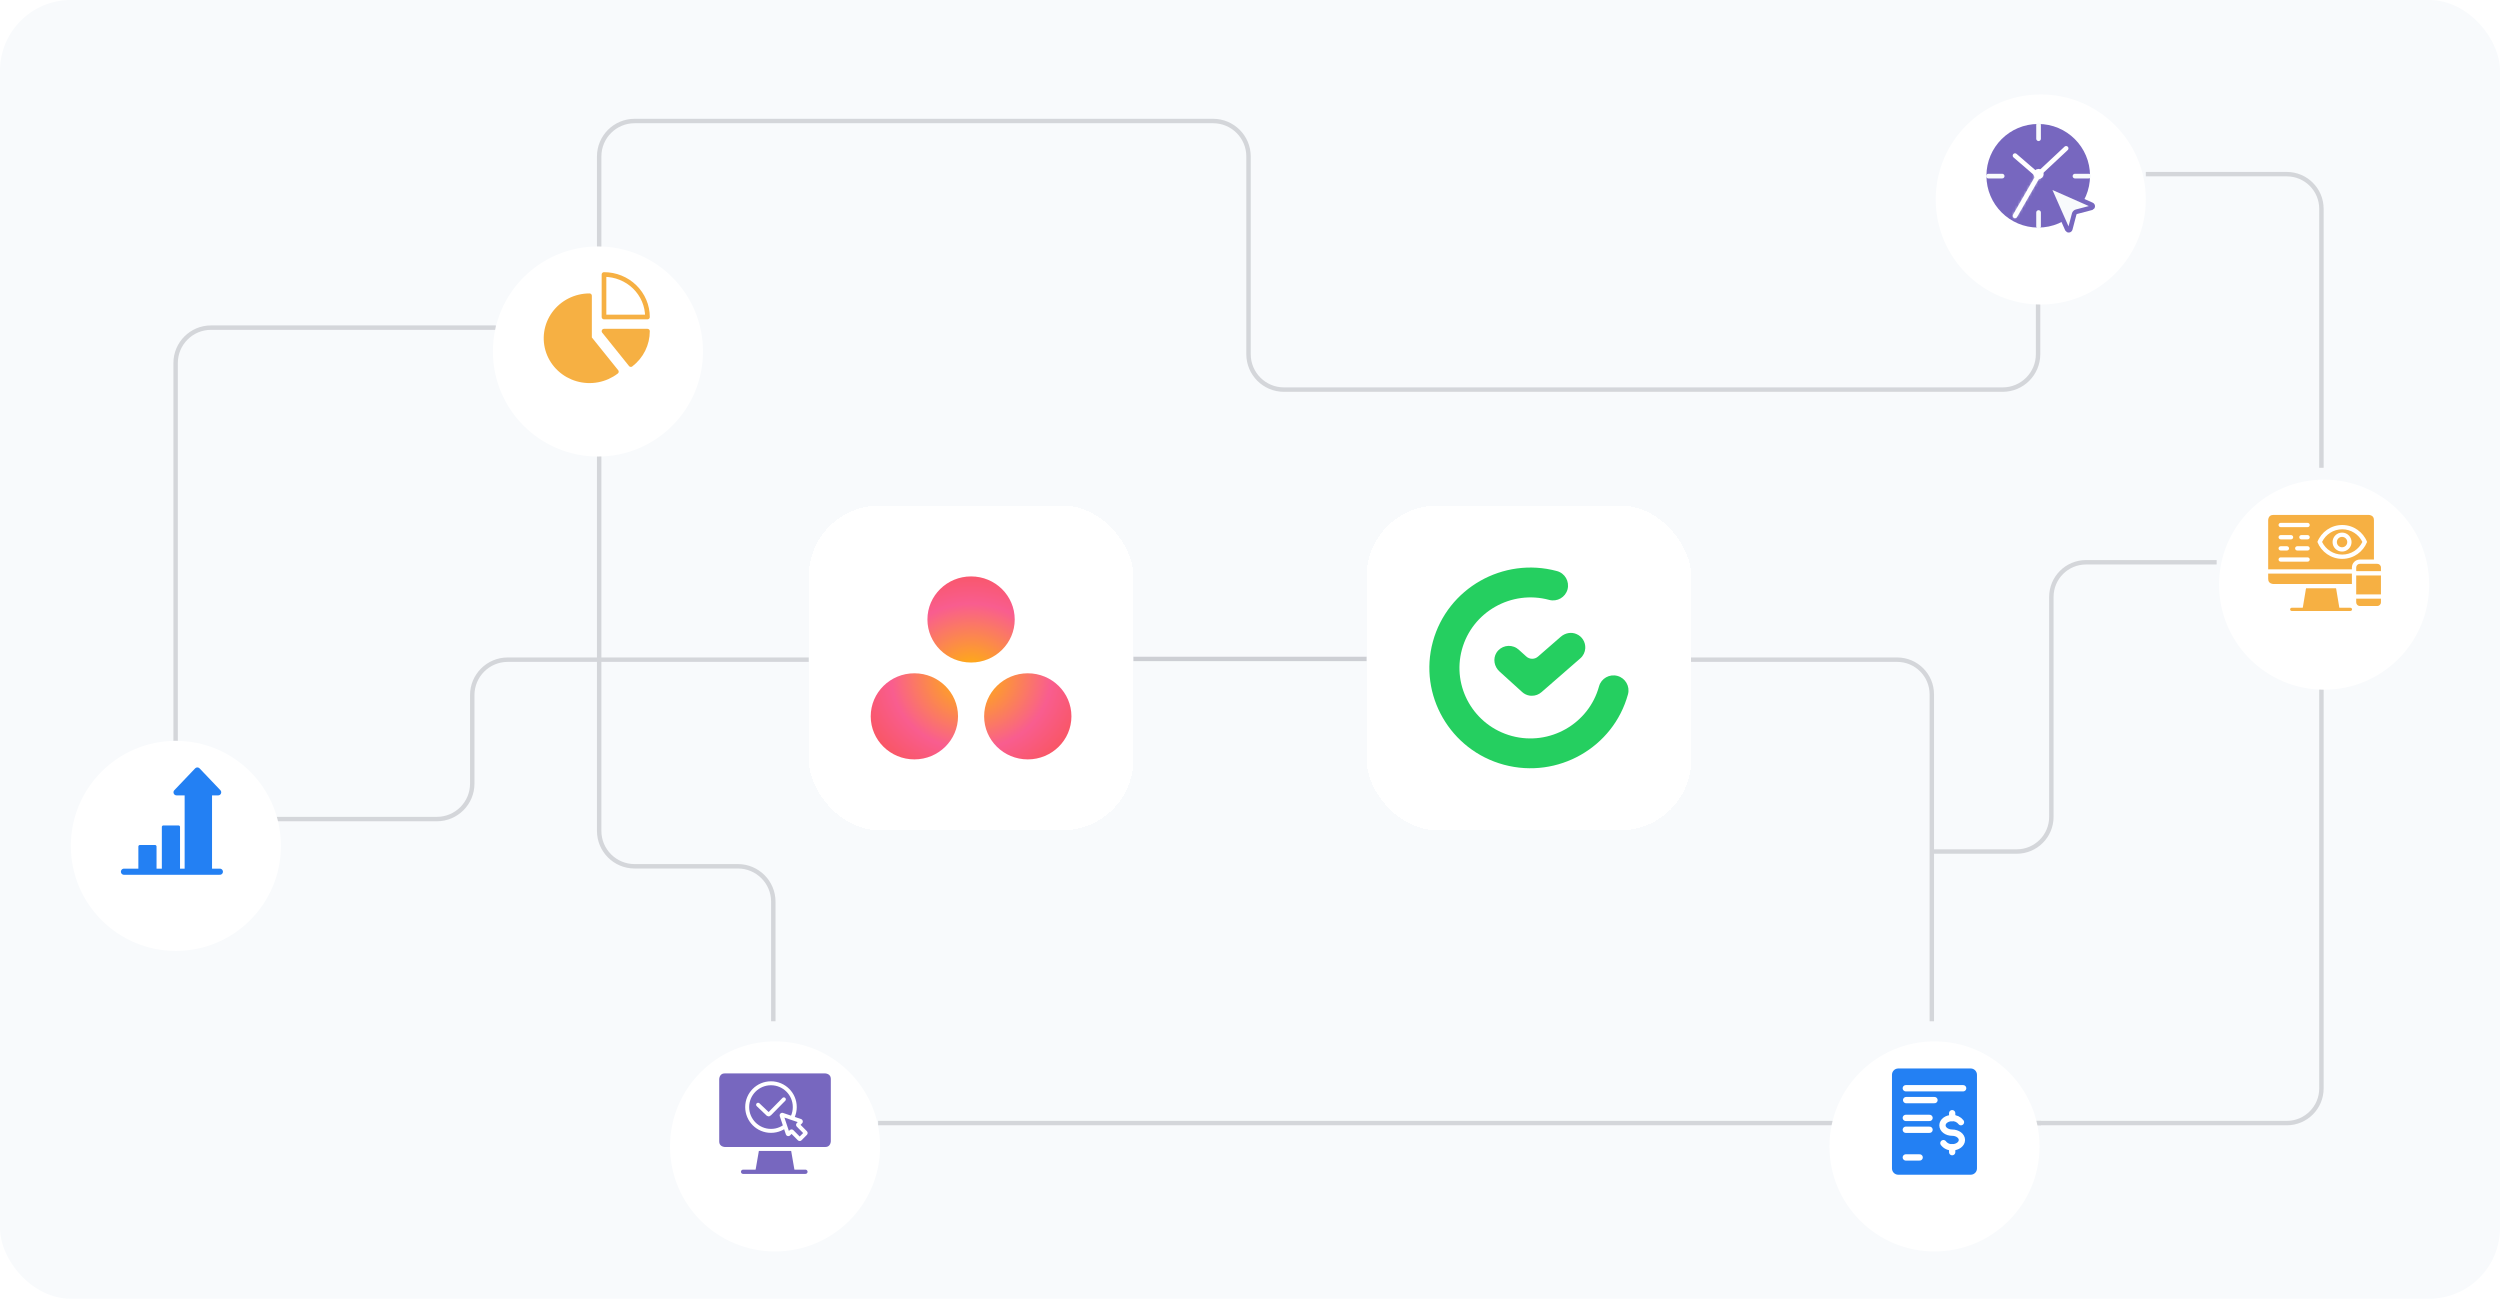 <svg width="847" height="440" viewBox="0 0 847 440" fill="none" xmlns="http://www.w3.org/2000/svg">
<g clip-path="url(#clip0_364_6351)">
<rect width="847" height="440" rx="24" fill="#F8FAFC"/>
<g filter="url(#filter0_d_364_6351)">
<rect x="274" y="165" width="110" height="110" rx="24" fill="white" shape-rendering="crispEdges"/>
<g clip-path="url(#clip1_364_6351)">
<path d="M348.212 221.824C340.043 221.824 333.422 228.354 333.422 236.409C333.422 244.466 340.043 250.998 348.212 250.998C356.379 250.998 363 244.466 363 236.409C363 228.354 356.379 221.824 348.212 221.824ZM309.789 221.824C301.622 221.825 295 228.354 295 236.41C295 244.466 301.622 250.997 309.789 250.997C317.957 250.997 324.578 244.466 324.578 236.41C324.578 228.354 317.957 221.824 309.788 221.824H309.789ZM343.789 203.59C343.789 211.646 337.168 218.178 329.001 218.178C320.832 218.178 314.211 211.646 314.211 203.59C314.211 195.534 320.832 189.003 329.001 189.003C337.168 189.003 343.788 195.534 343.788 203.59H343.789Z" fill="url(#paint0_radial_364_6351)"/>
</g>
</g>
<line x1="384" y1="223.25" x2="463" y2="223.25" stroke="#CDCFD4" stroke-width="1.5"/>
<path d="M262 346V305.5C262 298.873 256.627 293.5 250 293.5H215C208.373 293.5 203 288.127 203 281.5V142M274 223.5H172C165.373 223.5 160 228.873 160 235.5V265.5C160 272.127 154.627 277.5 148 277.5H128.25H86.5M59.5 251V123C59.5 116.373 64.873 111 71.5 111H113.75H168M203 84V53C203 46.373 208.373 41 215 41H411C417.627 41 423 46.373 423 53V120C423 126.627 428.373 132 435 132H678.5C685.127 132 690.5 126.627 690.5 120V94.5" stroke="#D4D6DA" stroke-width="1.5"/>
<g filter="url(#filter1_d_364_6351)">
<circle cx="202.588" cy="111.088" r="35.588" fill="white"/>
</g>
<path d="M204.634 93V107.4H219.362C219.362 103.581 217.81 99.918 215.048 97.218C212.286 94.517 208.54 93 204.634 93Z" stroke="#F6B043" stroke-width="1.579" stroke-linecap="round" stroke-linejoin="round"/>
<path d="M199.726 114.6V100.2C197.379 100.2 195.065 100.749 192.979 101.801C190.892 102.853 189.093 104.377 187.731 106.247C186.369 108.116 185.484 110.277 185.15 112.549C184.816 114.821 185.042 117.138 185.809 119.307C186.576 121.477 187.863 123.435 189.562 125.019C191.26 126.604 193.321 127.768 195.574 128.415C197.826 129.063 200.204 129.174 202.509 128.741C204.814 128.307 206.98 127.341 208.826 125.923L199.726 114.6Z" fill="#F6B043" stroke="#F6B043" stroke-width="1.579" stroke-linecap="round" stroke-linejoin="round"/>
<path d="M219.362 112.199H204.634L213.734 123.522C215.489 122.176 216.908 120.457 217.883 118.495C218.858 116.533 219.363 114.38 219.362 112.199Z" fill="#F6B043" stroke="#F6B043" stroke-width="1.579" stroke-linecap="round" stroke-linejoin="round"/>
<g filter="url(#filter2_d_364_6351)">
<circle cx="59.588" cy="278.588" r="35.588" fill="white"/>
</g>
<path d="M46.096 286.807C46.096 286.089 46.678 285.507 47.396 285.507H52.517C53.235 285.507 53.818 286.089 53.818 286.807V295.217H46.096V286.807Z" fill="#2380F3" stroke="white" stroke-width="1.561"/>
<path d="M54.052 280.177C54.052 279.459 54.635 278.876 55.353 278.876H60.474C61.192 278.876 61.774 279.459 61.774 280.177V295.218H54.052V280.177Z" fill="#2380F3" stroke="white" stroke-width="1.561"/>
<path fill-rule="evenodd" clip-rule="evenodd" d="M67.618 260.323C67.208 259.892 66.521 259.892 66.111 260.323L59.065 267.719C58.434 268.382 58.904 269.478 59.819 269.478H62.555V296H71.838V269.478H73.911C74.826 269.478 75.295 268.382 74.664 267.719L67.618 260.323Z" fill="#2380F3"/>
<path d="M42 295.337H74.49" stroke="#2380F3" stroke-width="2.081" stroke-linecap="round"/>
<path d="M567.5 223.5H642.758C649.243 223.5 654.5 228.757 654.5 235.242V260.5V288.5M654.5 346V288.5M685 380.5H774.758C781.243 380.5 786.5 375.243 786.5 368.758V226.5M751 190.5H706.742C700.257 190.5 695 195.757 695 202.242V276.758C695 283.243 689.743 288.5 683.258 288.5H654.5" stroke="#D4D6DA" stroke-width="1.5"/>
<path d="M727 59H774.758C781.243 59 786.5 64.257 786.5 70.743V158.5" stroke="#D4D6DA" stroke-width="1.5"/>
<g filter="url(#filter3_d_364_6351)">
<circle cx="787.409" cy="190.088" r="35.588" fill="white"/>
</g>
<path d="M792.589 206.04H780.158L781.401 198.583H791.346L792.589 206.04Z" fill="#F6B043"/>
<path fill-rule="evenodd" clip-rule="evenodd" d="M775.89 206.455C775.89 206.153 776.134 205.909 776.435 205.909H796.324C796.625 205.909 796.869 206.153 796.869 206.455C796.869 206.756 796.625 207 796.324 207H776.435C776.134 207 775.89 206.756 775.89 206.455Z" fill="#F6B043"/>
<path d="M805.018 176.213C805.018 173.728 802.532 173.728 802.532 173.728H795.488H794.66H770.213C767.727 173.728 767.727 176.213 767.727 176.213V196.098C767.727 198.583 770.213 198.583 770.213 198.583H797.551H805.018V190.091V176.213Z" fill="#F6B043"/>
<path fill-rule="evenodd" clip-rule="evenodd" d="M768.455 176.217V196.098C768.455 196.592 768.576 196.914 768.721 197.131C768.869 197.353 769.071 197.51 769.296 197.622C769.523 197.736 769.759 197.796 769.945 197.827C770.036 197.842 770.11 197.849 770.158 197.853C770.183 197.855 770.2 197.855 770.21 197.856L770.217 197.856H804.291V176.213C804.291 175.719 804.17 175.396 804.025 175.179C803.877 174.958 803.675 174.801 803.45 174.688C803.223 174.575 802.987 174.514 802.801 174.483C802.71 174.468 802.636 174.461 802.588 174.458C802.563 174.456 802.546 174.455 802.536 174.455L802.529 174.455H770.213C769.719 174.455 769.397 174.576 769.18 174.721C768.958 174.869 768.801 175.071 768.689 175.295C768.575 175.523 768.515 175.759 768.484 175.944C768.469 176.035 768.461 176.109 768.458 176.158C768.456 176.182 768.455 176.2 768.455 176.209L768.455 176.217ZM802.533 173.727V173H770.213C769.465 173 768.855 173.189 768.373 173.511C767.895 173.829 767.586 174.248 767.388 174.645C767.19 175.039 767.096 175.424 767.049 175.705C767.025 175.847 767.013 175.967 767.007 176.054C767.004 176.098 767.002 176.134 767.001 176.161C767.001 176.174 767 176.185 767 176.194L767 176.205L767 176.21L767 176.211L767 176.212C767 176.212 767 176.213 767.727 176.213H767V196.098C767 196.846 767.189 197.456 767.511 197.938C767.829 198.415 768.248 198.724 768.645 198.923C769.039 199.12 769.425 199.215 769.705 199.262C769.848 199.285 769.968 199.297 770.055 199.304C770.099 199.307 770.135 199.309 770.161 199.309C770.175 199.31 770.186 199.31 770.195 199.31L770.206 199.31L770.21 199.31L770.212 199.31L770.213 199.31C770.213 199.31 770.213 199.31 770.213 198.583V199.31H805.019C805.42 199.31 805.746 198.985 805.746 198.583V176.213C805.746 175.464 805.557 174.854 805.235 174.372C804.917 173.895 804.498 173.586 804.101 173.387C803.707 173.19 803.321 173.096 803.041 173.049C802.898 173.025 802.778 173.013 802.691 173.007C802.647 173.004 802.611 173.002 802.585 173.001C802.571 173.001 802.56 173 802.551 173L802.54 173L802.536 173L802.534 173L802.533 173C802.533 173 802.533 173 802.533 173.727Z" fill="white"/>
<path d="M805.424 190.297H799.519C798.432 190.297 797.551 191.178 797.551 192.265V204.072C797.551 205.158 798.432 206.039 799.519 206.039H805.424C806.511 206.039 807.392 205.158 807.392 204.072V192.265C807.392 191.178 806.511 190.297 805.424 190.297Z" fill="#F6B043"/>
<path fill-rule="evenodd" clip-rule="evenodd" d="M796.824 192.266C796.824 190.777 798.031 189.571 799.519 189.571H805.424C806.912 189.571 808.119 190.777 808.119 192.266V204.072C808.119 205.561 806.912 206.767 805.424 206.767H799.519C798.031 206.767 796.824 205.561 796.824 204.072V202.122L796.823 202.104L796.824 202.086V194.252C796.824 194.246 796.823 194.24 796.823 194.234C796.823 194.228 796.824 194.222 796.824 194.216V192.266ZM798.279 194.961V201.377H806.664V194.961H798.279ZM806.664 193.507H798.279V192.266C798.279 191.581 798.834 191.025 799.519 191.025H805.424C806.109 191.025 806.664 191.581 806.664 192.266V193.507ZM798.279 204.072V202.831H806.664V204.072C806.664 204.757 806.109 205.313 805.424 205.313H799.519C798.834 205.313 798.279 204.757 798.279 204.072Z" fill="white"/>
<path fill-rule="evenodd" clip-rule="evenodd" d="M767.828 193.612C767.828 193.21 768.154 192.885 768.556 192.885H797.551C797.953 192.885 798.278 193.21 798.278 193.612C798.278 194.014 797.953 194.339 797.551 194.339H768.556C768.154 194.339 767.828 194.014 767.828 193.612Z" fill="white"/>
<path fill-rule="evenodd" clip-rule="evenodd" d="M771.972 182.013C771.972 181.611 772.298 181.286 772.7 181.286H776.204C776.606 181.286 776.932 181.611 776.932 182.013C776.932 182.415 776.606 182.74 776.204 182.74H772.7C772.298 182.74 771.972 182.415 771.972 182.013Z" fill="white"/>
<path fill-rule="evenodd" clip-rule="evenodd" d="M778.984 182.013C778.984 181.611 779.309 181.286 779.711 181.286H781.814C782.216 181.286 782.541 181.611 782.541 182.013C782.541 182.415 782.216 182.74 781.814 182.74H779.711C779.309 182.74 778.984 182.415 778.984 182.013Z" fill="white"/>
<path fill-rule="evenodd" clip-rule="evenodd" d="M771.972 185.787C771.972 185.386 772.298 185.06 772.7 185.06H774.801C775.203 185.06 775.528 185.386 775.528 185.787C775.528 186.189 775.203 186.515 774.801 186.515H772.7C772.298 186.515 771.972 186.189 771.972 185.787Z" fill="white"/>
<path fill-rule="evenodd" clip-rule="evenodd" d="M777.582 185.787C777.582 185.386 777.908 185.06 778.309 185.06H781.814C782.216 185.06 782.541 185.386 782.541 185.787C782.541 186.189 782.216 186.515 781.814 186.515H778.309C777.908 186.515 777.582 186.189 777.582 185.787Z" fill="white"/>
<path fill-rule="evenodd" clip-rule="evenodd" d="M771.972 189.564C771.972 189.163 772.298 188.837 772.7 188.837H781.812C782.213 188.837 782.539 189.163 782.539 189.564C782.539 189.966 782.213 190.291 781.812 190.291H772.7C772.298 190.291 771.972 189.966 771.972 189.564Z" fill="white"/>
<path fill-rule="evenodd" clip-rule="evenodd" d="M771.973 177.869C771.973 177.468 772.298 177.142 772.7 177.142H781.812C782.214 177.142 782.539 177.468 782.539 177.869C782.539 178.271 782.214 178.597 781.812 178.597H772.7C772.298 178.597 771.973 178.271 771.973 177.869Z" fill="white"/>
<path fill-rule="evenodd" clip-rule="evenodd" d="M786.717 183.607C787.95 186.145 790.547 187.891 793.547 187.891C796.547 187.891 799.144 186.145 800.377 183.607C799.144 181.069 796.547 179.324 793.547 179.324C790.547 179.324 787.95 181.069 786.717 183.607ZM801.964 183.607C800.641 180.248 797.373 177.869 793.547 177.869C789.721 177.869 786.453 180.248 785.13 183.607C786.453 186.966 789.721 189.345 793.547 189.345C797.373 189.345 800.641 186.966 801.964 183.607Z" fill="white"/>
<path fill-rule="evenodd" clip-rule="evenodd" d="M793.49 185.416C794.462 185.416 795.25 184.628 795.25 183.656C795.25 182.684 794.462 181.896 793.49 181.896C792.518 181.896 791.729 182.684 791.729 183.656C791.729 184.628 792.518 185.416 793.49 185.416ZM793.49 186.87C795.265 186.87 796.705 185.431 796.705 183.656C796.705 181.881 795.265 180.441 793.49 180.441C791.714 180.441 790.275 181.881 790.275 183.656C790.275 185.431 791.714 186.87 793.49 186.87Z" fill="white"/>
<g filter="url(#filter4_d_364_6351)">
<circle cx="691.409" cy="59.588" r="35.588" fill="white"/>
</g>
<circle cx="690.551" cy="59.551" r="17.551" fill="#7767BF"/>
<mask id="path-35-inside-1_364_6351" fill="white">
<ellipse cx="690.503" cy="59.501" rx="0.923" ry="0.923"/>
</mask>
<ellipse cx="690.503" cy="59.501" rx="0.923" ry="0.923" fill="#7767BF"/>
<path d="M689.846 59.501C689.846 59.138 690.14 58.844 690.503 58.844V62.003C691.885 62.003 693.005 60.883 693.005 59.501H689.846ZM690.503 58.844C690.865 58.844 691.159 59.138 691.159 59.501H688C688 60.883 689.121 62.003 690.503 62.003V58.844ZM691.159 59.501C691.159 59.863 690.865 60.157 690.503 60.157V56.998C689.121 56.998 688 58.119 688 59.501H691.159ZM690.503 60.157C690.14 60.157 689.846 59.863 689.846 59.501H693.005C693.005 58.119 691.885 56.998 690.503 56.998V60.157Z" fill="#F8FAFC" mask="url(#path-35-inside-1_364_6351)"/>
<mask id="path-37-inside-2_364_6351" fill="white">
<path fill-rule="evenodd" clip-rule="evenodd" d="M691.25 58.247C691.482 58.382 691.562 58.679 691.427 58.911L691.118 59.445C691.12 59.464 691.121 59.483 691.121 59.503C691.121 59.751 690.973 59.966 690.761 60.063L683.081 73.335C682.946 73.567 682.649 73.647 682.417 73.512C682.184 73.378 682.105 73.081 682.24 72.848L689.899 59.611C689.893 59.576 689.89 59.539 689.89 59.503C689.89 59.236 690.06 59.009 690.297 58.923L690.586 58.424C690.72 58.192 691.018 58.113 691.25 58.247ZM690.503 59.809C690.673 59.809 690.811 59.671 690.811 59.501C690.811 59.331 690.673 59.194 690.503 59.194C690.333 59.194 690.195 59.331 690.195 59.501C690.195 59.671 690.333 59.809 690.503 59.809Z"/>
</mask>
<path fill-rule="evenodd" clip-rule="evenodd" d="M691.25 58.247C691.482 58.382 691.562 58.679 691.427 58.911L691.118 59.445C691.12 59.464 691.121 59.483 691.121 59.503C691.121 59.751 690.973 59.966 690.761 60.063L683.081 73.335C682.946 73.567 682.649 73.647 682.417 73.512C682.184 73.378 682.105 73.081 682.24 72.848L689.899 59.611C689.893 59.576 689.89 59.539 689.89 59.503C689.89 59.236 690.06 59.009 690.297 58.923L690.586 58.424C690.72 58.192 691.018 58.113 691.25 58.247ZM690.503 59.809C690.673 59.809 690.811 59.671 690.811 59.501C690.811 59.331 690.673 59.194 690.503 59.194C690.333 59.194 690.195 59.331 690.195 59.501C690.195 59.671 690.333 59.809 690.503 59.809Z" fill="#7767BF"/>
<path d="M691.427 58.911L692.794 59.702L692.794 59.702L691.427 58.911ZM691.25 58.247L690.459 59.614L691.25 58.247ZM691.118 59.445L689.751 58.654L689.499 59.09L689.545 59.591L691.118 59.445ZM690.761 60.063L690.104 58.626L689.646 58.836L689.394 59.272L690.761 60.063ZM683.081 73.335L681.714 72.544L681.714 72.544L683.081 73.335ZM682.417 73.512L681.626 74.879L681.626 74.879L682.417 73.512ZM682.24 72.848L680.872 72.057L680.872 72.057L682.24 72.848ZM689.899 59.611L691.266 60.402L691.555 59.903L691.455 59.335L689.899 59.611ZM690.297 58.923L690.831 60.41L691.375 60.214L691.664 59.714L690.297 58.923ZM690.586 58.424L689.219 57.633L689.219 57.633L690.586 58.424ZM692.794 59.702C693.366 58.715 693.028 57.451 692.041 56.88L690.459 59.614C689.936 59.312 689.758 58.643 690.06 58.12L692.794 59.702ZM692.485 60.236L692.794 59.702L690.06 58.12L689.751 58.654L692.485 60.236ZM692.7 59.503C692.7 59.435 692.697 59.367 692.691 59.3L689.545 59.591C689.543 59.561 689.541 59.532 689.541 59.503H692.7ZM691.417 61.499C692.171 61.155 692.7 60.392 692.7 59.503H689.541C689.541 59.111 689.775 58.776 690.104 58.626L691.417 61.499ZM684.448 74.126L692.128 60.854L689.394 59.272L681.714 72.544L684.448 74.126ZM681.626 74.879C682.613 75.451 683.877 75.114 684.448 74.126L681.714 72.544C682.016 72.021 682.685 71.843 683.208 72.145L681.626 74.879ZM680.872 72.057C680.301 73.044 680.638 74.308 681.626 74.879L683.208 72.145C683.731 72.448 683.909 73.117 683.607 73.639L680.872 72.057ZM688.532 58.82L680.872 72.057L683.607 73.639L691.266 60.402L688.532 58.82ZM688.31 59.503C688.31 59.632 688.322 59.761 688.344 59.886L691.455 59.335C691.464 59.391 691.469 59.447 691.469 59.503H688.31ZM689.763 57.437C688.918 57.74 688.31 58.549 688.31 59.503H691.469C691.469 59.923 691.201 60.277 690.831 60.41L689.763 57.437ZM689.219 57.633L688.93 58.132L691.664 59.714L691.953 59.215L689.219 57.633ZM692.041 56.88C691.054 56.309 689.79 56.646 689.219 57.633L691.953 59.215C691.65 59.738 690.982 59.917 690.459 59.614L692.041 56.88ZM689.231 59.501C689.231 58.799 689.801 58.229 690.503 58.229V61.388C691.545 61.388 692.39 60.544 692.39 59.501H689.231ZM690.503 60.773C689.801 60.773 689.231 60.204 689.231 59.501H692.39C692.39 58.459 691.545 57.614 690.503 57.614V60.773ZM691.775 59.501C691.775 60.204 691.205 60.773 690.503 60.773V57.614C689.461 57.614 688.616 58.459 688.616 59.501H691.775ZM690.503 58.229C691.205 58.229 691.775 58.799 691.775 59.501H688.616C688.616 60.544 689.461 61.388 690.503 61.388V58.229Z" fill="#F8FAFC" mask="url(#path-37-inside-2_364_6351)"/>
<path d="M690.666 42.334V47.001" stroke="#F8FAFC" stroke-width="1.58" stroke-linecap="round"/>
<path d="M690.666 72.002V76.669" stroke="#F8FAFC" stroke-width="1.58" stroke-linecap="round"/>
<path d="M678.335 59.667L673.668 59.667" stroke="#F8FAFC" stroke-width="1.58" stroke-linecap="round"/>
<path d="M707.667 59.667L703.001 59.667" stroke="#F8FAFC" stroke-width="1.58" stroke-linecap="round"/>
<path d="M694.379 64.082L700.389 77.683C700.433 77.784 700.509 77.869 700.604 77.926C700.699 77.983 700.809 78.008 700.92 77.999C701.03 77.991 701.135 77.948 701.22 77.877C701.305 77.806 701.366 77.71 701.395 77.603L702.738 72.499C702.786 72.315 702.882 72.148 703.016 72.014C703.149 71.88 703.316 71.784 703.499 71.736L708.603 70.393C708.71 70.365 708.806 70.304 708.877 70.219C708.948 70.134 708.991 70.029 709 69.918C709.009 69.808 708.983 69.697 708.927 69.602C708.87 69.507 708.785 69.431 708.684 69.387L695.085 63.379C694.987 63.336 694.877 63.323 694.772 63.343C694.666 63.363 694.568 63.414 694.492 63.49C694.416 63.566 694.364 63.663 694.344 63.769C694.324 63.874 694.336 63.984 694.379 64.082Z" fill="#F8FAFC" stroke="#7767BF" stroke-width="1.58" stroke-linecap="round" stroke-linejoin="round"/>
<path d="M682.691 73.155L690.652 59.308" stroke="white" stroke-width="1.58" stroke-linecap="round"/>
<path d="M690.308 59.331L700.001 50.268" stroke="white" stroke-width="1.58" stroke-linecap="round"/>
<path d="M682.693 52.73L689.999 59.036" stroke="white" stroke-width="1.58" stroke-linecap="round"/>
<path d="M691.597 58.962C691.597 59.481 691.176 59.903 690.656 59.903C690.136 59.903 689.715 59.481 689.715 58.962C689.715 58.442 690.136 58.021 690.656 58.021C691.176 58.021 691.597 58.442 691.597 58.962Z" fill="white" stroke="white" stroke-width="1.58"/>
<path d="M297.5 380.5H691.5" stroke="#D4D6DA" stroke-width="1.5"/>
<g filter="url(#filter5_d_364_6351)">
<circle cx="262.588" cy="380.408" r="35.588" fill="white"/>
</g>
<path d="M269.273 397H255.879L257.218 389.273H267.933L269.273 397Z" fill="#7767BF"/>
<path d="M251.758 397H272.879" stroke="#7767BF" stroke-width="1.442" stroke-linecap="round" stroke-linejoin="round"/>
<path d="M245.61 363H279.541C279.541 363 282.152 363 282.152 365.627V386.645C282.152 386.645 282.152 389.273 279.541 389.273H245.61C245.61 389.273 243 389.273 243 386.645V365.627C243 365.627 243 363 245.61 363Z" fill="#7767BF" stroke="white" stroke-width="1.339" stroke-linecap="round" stroke-linejoin="round"/>
<path d="M256.842 374.287L260.197 377.487C260.32 377.603 260.513 377.6 260.631 377.48L265.574 372.458" stroke="white" stroke-width="1.339" stroke-linecap="round"/>
<circle cx="261.208" cy="375.077" r="8.063" stroke="white" stroke-width="1.339"/>
<path fill-rule="evenodd" clip-rule="evenodd" d="M271.263 380.111C271.37 380.003 271.327 379.82 271.183 379.771L265.088 377.701C264.927 377.646 264.772 377.8 264.826 377.961L266.882 384.107C266.931 384.252 267.116 384.295 267.224 384.186L268.033 383.37C268.113 383.289 268.245 383.289 268.325 383.37L270.791 385.856C270.872 385.937 271.003 385.937 271.084 385.855L272.903 384.02C272.983 383.939 272.983 383.81 272.903 383.729L270.432 381.239C270.353 381.158 270.353 381.029 270.432 380.949L271.263 380.111Z" fill="#7767BF"/>
<path d="M270.432 381.239L270.908 380.767L270.432 381.239ZM270.432 380.949L269.957 380.477L270.432 380.949ZM272.903 384.02L273.379 384.491L272.903 384.02ZM272.903 383.729L273.379 383.258L272.903 383.729ZM270.791 385.856L271.267 385.384L270.791 385.856ZM271.084 385.855L271.559 386.327L271.084 385.855ZM268.033 383.37L267.557 382.899L268.033 383.37ZM268.325 383.37L268.801 382.898L268.325 383.37ZM271.183 379.771L271.398 379.136L271.183 379.771ZM271.263 380.111L270.787 379.639L271.263 380.111ZM264.873 378.335L270.967 380.405L271.398 379.136L265.304 377.067L264.873 378.335ZM267.517 383.894L265.462 377.749L264.191 378.174L266.247 384.319L267.517 383.894ZM267.557 382.899L266.748 383.715L267.699 384.658L268.508 383.841L267.557 382.899ZM271.267 385.384L268.801 382.898L267.85 383.842L270.316 386.327L271.267 385.384ZM272.428 383.548L270.608 385.384L271.559 386.327L273.379 384.491L272.428 383.548ZM269.957 381.711L272.428 384.201L273.379 383.258L270.908 380.767L269.957 381.711ZM270.787 379.639L269.957 380.477L270.908 381.42L271.738 380.582L270.787 379.639ZM270.908 380.767C271.087 380.948 271.087 381.239 270.908 381.42L269.957 380.477C269.618 380.819 269.618 381.369 269.957 381.711L270.908 380.767ZM273.379 384.491C273.717 384.149 273.717 383.599 273.379 383.258L272.428 384.201C272.249 384.02 272.249 383.729 272.428 383.548L273.379 384.491ZM270.316 386.327C270.658 386.673 271.217 386.672 271.559 386.327L270.608 385.384C270.79 385.201 271.085 385.201 271.267 385.384L270.316 386.327ZM268.508 383.841C268.327 384.024 268.031 384.025 267.85 383.842L268.801 382.898C268.458 382.553 267.9 382.553 267.557 382.899L268.508 383.841ZM266.247 384.319C266.454 384.938 267.24 385.121 267.699 384.658L266.748 383.715C266.991 383.47 267.408 383.567 267.517 383.894L266.247 384.319ZM270.967 380.405C270.643 380.295 270.546 379.883 270.787 379.639L271.738 380.582C272.194 380.122 272.011 379.344 271.398 379.136L270.967 380.405ZM265.304 377.067C264.618 376.834 263.962 377.487 264.191 378.174L265.462 377.749C265.583 378.112 265.236 378.458 264.873 378.335L265.304 377.067Z" fill="white"/>
<g filter="url(#filter6_d_364_6351)">
<circle cx="655.409" cy="380.409" r="35.588" fill="white"/>
</g>
<path d="M641 395.867V364.133C641 362.955 641.955 362 643.133 362H667.667C668.845 362 669.8 362.955 669.8 364.133V395.867C669.8 397.045 668.845 398 667.667 398H643.133C641.955 398 641 397.045 641 395.867Z" fill="#2380F3"/>
<path d="M645.801 372.716H655.401H645.801Z" fill="#2380F3"/>
<path d="M645.801 372.716H655.401" stroke="white" stroke-width="2.133" stroke-linecap="round" stroke-linejoin="round"/>
<path d="M645.689 368.698H665.112H645.689Z" fill="#2380F3"/>
<path d="M645.689 368.698H665.112" stroke="white" stroke-width="2.133" stroke-linecap="round" stroke-linejoin="round"/>
<path d="M645.689 378.745H653.726H645.689Z" fill="#2380F3"/>
<path d="M645.689 378.745H653.726" stroke="white" stroke-width="2.133" stroke-linecap="round" stroke-linejoin="round"/>
<path d="M645.689 382.763H653.726H645.689Z" fill="#2380F3"/>
<path d="M645.689 382.763H653.726" stroke="white" stroke-width="2.133" stroke-linecap="round" stroke-linejoin="round"/>
<path d="M645.689 392.139H650.377H645.689Z" fill="#2380F3"/>
<path d="M645.689 392.139H650.377" stroke="white" stroke-width="2.133" stroke-linecap="round" stroke-linejoin="round"/>
<path d="M662.6 372.716H665H662.6Z" fill="#2380F3"/>
<path d="M662.6 372.716H665" stroke="#2380F3" stroke-width="2.133" stroke-linecap="round" stroke-linejoin="round"/>
<path d="M658.424 387.297C658.769 387.754 659.22 388.121 659.739 388.366C660.257 388.611 660.827 388.727 661.4 388.705C663.224 388.705 664.696 387.585 664.696 386.225C664.696 384.865 663.224 383.745 661.4 383.745C659.576 383.745 658.104 382.641 658.104 381.265C658.104 379.889 659.576 378.801 661.4 378.801C661.971 378.778 662.539 378.893 663.056 379.135C663.574 379.378 664.026 379.74 664.376 380.193" fill="#2380F3"/>
<path d="M658.424 387.297C658.769 387.754 659.22 388.121 659.739 388.366C660.257 388.611 660.827 388.727 661.4 388.705C663.224 388.705 664.696 387.585 664.696 386.225C664.696 384.865 663.224 383.745 661.4 383.745C659.576 383.745 658.104 382.641 658.104 381.265C658.104 379.889 659.576 378.801 661.4 378.801C661.971 378.778 662.539 378.893 663.056 379.135C663.574 379.378 664.026 379.74 664.376 380.193" stroke="white" stroke-width="2.133" stroke-linecap="round" stroke-linejoin="round"/>
<path d="M661.399 388.704V390.352V388.704Z" fill="#2380F3"/>
<path d="M661.399 388.704V390.352" stroke="white" stroke-width="2.133" stroke-linecap="round" stroke-linejoin="round"/>
<path d="M661.399 377.152V378.8V377.152Z" fill="#2380F3"/>
<path d="M661.399 377.152V378.8" stroke="white" stroke-width="2.133" stroke-linecap="round" stroke-linejoin="round"/>
<g filter="url(#filter7_d_364_6351)">
<rect x="463" y="165" width="110" height="110" rx="24" fill="white" shape-rendering="crispEdges"/>
<path d="M509.537 252.807C491.314 247.889 480.52 229.189 485.461 211.096C490.402 193.003 509.271 182.276 527.495 187.193C530.193 187.915 531.789 190.687 531.086 193.383C530.364 196.079 527.59 197.673 524.891 196.971C524.872 196.971 524.853 196.952 524.834 196.952C512.027 193.497 498.782 201.034 495.304 213.754C491.827 226.474 499.409 239.612 512.217 243.067C525.024 246.503 538.269 238.966 541.747 226.265C542.488 223.55 545.3 221.974 547.998 222.715C550.678 223.455 552.274 226.227 551.571 228.904C546.63 246.997 527.78 257.724 509.537 252.807Z" fill="#25CF60"/>
<path d="M537.09 213.338C537.014 214.648 536.425 215.882 535.418 216.755L522.249 228.222C521.337 229.019 520.178 229.456 518.962 229.437C518.905 229.437 518.848 229.437 518.791 229.437L518.297 229.399C517.328 229.266 516.415 228.83 515.693 228.165L508.073 221.254C506.192 219.565 505.755 216.888 506.99 214.875C508.453 212.54 511.513 211.838 513.85 213.3C514.097 213.451 514.325 213.641 514.553 213.831L517.099 216.128C518.221 217.154 519.931 217.173 521.071 216.166L528.767 209.465C530.287 208.136 532.359 207.775 534.069 208.515C536.007 209.313 537.204 211.249 537.09 213.338Z" fill="#25CF60"/>
</g>
</g>
<defs>
<filter id="filter0_d_364_6351" x="248.857" y="146.143" width="160.286" height="160.286" filterUnits="userSpaceOnUse" color-interpolation-filters="sRGB">
<feFlood flood-opacity="0" result="BackgroundImageFix"/>
<feColorMatrix in="SourceAlpha" type="matrix" values="0 0 0 0 0 0 0 0 0 0 0 0 0 0 0 0 0 0 127 0" result="hardAlpha"/>
<feOffset dy="6.286"/>
<feGaussianBlur stdDeviation="12.571"/>
<feComposite in2="hardAlpha" operator="out"/>
<feColorMatrix type="matrix" values="0 0 0 0 0.49 0 0 0 0 0.502 0 0 0 0 0.525 0 0 0 0.4 0"/>
<feBlend mode="normal" in2="BackgroundImageFix" result="effect1_dropShadow_364_6351"/>
<feBlend mode="normal" in="SourceGraphic" in2="effect1_dropShadow_364_6351" result="shape"/>
</filter>
<filter id="filter1_d_364_6351" x="135" y="51.5" width="135.177" height="135.176" filterUnits="userSpaceOnUse" color-interpolation-filters="sRGB">
<feFlood flood-opacity="0" result="BackgroundImageFix"/>
<feColorMatrix in="SourceAlpha" type="matrix" values="0 0 0 0 0 0 0 0 0 0 0 0 0 0 0 0 0 0 127 0" result="hardAlpha"/>
<feOffset dy="8"/>
<feGaussianBlur stdDeviation="16"/>
<feComposite in2="hardAlpha" operator="out"/>
<feColorMatrix type="matrix" values="0 0 0 0 0.49 0 0 0 0 0.502 0 0 0 0 0.525 0 0 0 0.2 0"/>
<feBlend mode="normal" in2="BackgroundImageFix" result="effect1_dropShadow_364_6351"/>
<feBlend mode="normal" in="SourceGraphic" in2="effect1_dropShadow_364_6351" result="shape"/>
</filter>
<filter id="filter2_d_364_6351" x="-8" y="219" width="135.177" height="135.176" filterUnits="userSpaceOnUse" color-interpolation-filters="sRGB">
<feFlood flood-opacity="0" result="BackgroundImageFix"/>
<feColorMatrix in="SourceAlpha" type="matrix" values="0 0 0 0 0 0 0 0 0 0 0 0 0 0 0 0 0 0 127 0" result="hardAlpha"/>
<feOffset dy="8"/>
<feGaussianBlur stdDeviation="16"/>
<feComposite in2="hardAlpha" operator="out"/>
<feColorMatrix type="matrix" values="0 0 0 0 0.49 0 0 0 0 0.502 0 0 0 0 0.525 0 0 0 0.2 0"/>
<feBlend mode="normal" in2="BackgroundImageFix" result="effect1_dropShadow_364_6351"/>
<feBlend mode="normal" in="SourceGraphic" in2="effect1_dropShadow_364_6351" result="shape"/>
</filter>
<filter id="filter3_d_364_6351" x="719.82" y="130.5" width="135.177" height="135.176" filterUnits="userSpaceOnUse" color-interpolation-filters="sRGB">
<feFlood flood-opacity="0" result="BackgroundImageFix"/>
<feColorMatrix in="SourceAlpha" type="matrix" values="0 0 0 0 0 0 0 0 0 0 0 0 0 0 0 0 0 0 127 0" result="hardAlpha"/>
<feOffset dy="8"/>
<feGaussianBlur stdDeviation="16"/>
<feComposite in2="hardAlpha" operator="out"/>
<feColorMatrix type="matrix" values="0 0 0 0 0.49 0 0 0 0 0.502 0 0 0 0 0.525 0 0 0 0.2 0"/>
<feBlend mode="normal" in2="BackgroundImageFix" result="effect1_dropShadow_364_6351"/>
<feBlend mode="normal" in="SourceGraphic" in2="effect1_dropShadow_364_6351" result="shape"/>
</filter>
<filter id="filter4_d_364_6351" x="623.82" y="0" width="135.177" height="135.176" filterUnits="userSpaceOnUse" color-interpolation-filters="sRGB">
<feFlood flood-opacity="0" result="BackgroundImageFix"/>
<feColorMatrix in="SourceAlpha" type="matrix" values="0 0 0 0 0 0 0 0 0 0 0 0 0 0 0 0 0 0 127 0" result="hardAlpha"/>
<feOffset dy="8"/>
<feGaussianBlur stdDeviation="16"/>
<feComposite in2="hardAlpha" operator="out"/>
<feColorMatrix type="matrix" values="0 0 0 0 0.49 0 0 0 0 0.502 0 0 0 0 0.525 0 0 0 0.2 0"/>
<feBlend mode="normal" in2="BackgroundImageFix" result="effect1_dropShadow_364_6351"/>
<feBlend mode="normal" in="SourceGraphic" in2="effect1_dropShadow_364_6351" result="shape"/>
</filter>
<filter id="filter5_d_364_6351" x="195" y="320.82" width="135.177" height="135.176" filterUnits="userSpaceOnUse" color-interpolation-filters="sRGB">
<feFlood flood-opacity="0" result="BackgroundImageFix"/>
<feColorMatrix in="SourceAlpha" type="matrix" values="0 0 0 0 0 0 0 0 0 0 0 0 0 0 0 0 0 0 127 0" result="hardAlpha"/>
<feOffset dy="8"/>
<feGaussianBlur stdDeviation="16"/>
<feComposite in2="hardAlpha" operator="out"/>
<feColorMatrix type="matrix" values="0 0 0 0 0.49 0 0 0 0 0.502 0 0 0 0 0.525 0 0 0 0.2 0"/>
<feBlend mode="normal" in2="BackgroundImageFix" result="effect1_dropShadow_364_6351"/>
<feBlend mode="normal" in="SourceGraphic" in2="effect1_dropShadow_364_6351" result="shape"/>
</filter>
<filter id="filter6_d_364_6351" x="587.82" y="320.82" width="135.177" height="135.176" filterUnits="userSpaceOnUse" color-interpolation-filters="sRGB">
<feFlood flood-opacity="0" result="BackgroundImageFix"/>
<feColorMatrix in="SourceAlpha" type="matrix" values="0 0 0 0 0 0 0 0 0 0 0 0 0 0 0 0 0 0 127 0" result="hardAlpha"/>
<feOffset dy="8"/>
<feGaussianBlur stdDeviation="16"/>
<feComposite in2="hardAlpha" operator="out"/>
<feColorMatrix type="matrix" values="0 0 0 0 0.49 0 0 0 0 0.502 0 0 0 0 0.525 0 0 0 0.2 0"/>
<feBlend mode="normal" in2="BackgroundImageFix" result="effect1_dropShadow_364_6351"/>
<feBlend mode="normal" in="SourceGraphic" in2="effect1_dropShadow_364_6351" result="shape"/>
</filter>
<filter id="filter7_d_364_6351" x="437.857" y="146.143" width="160.286" height="160.286" filterUnits="userSpaceOnUse" color-interpolation-filters="sRGB">
<feFlood flood-opacity="0" result="BackgroundImageFix"/>
<feColorMatrix in="SourceAlpha" type="matrix" values="0 0 0 0 0 0 0 0 0 0 0 0 0 0 0 0 0 0 127 0" result="hardAlpha"/>
<feOffset dy="6.286"/>
<feGaussianBlur stdDeviation="12.571"/>
<feComposite in2="hardAlpha" operator="out"/>
<feColorMatrix type="matrix" values="0 0 0 0 0.49 0 0 0 0 0.502 0 0 0 0 0.525 0 0 0 0.4 0"/>
<feBlend mode="normal" in2="BackgroundImageFix" result="effect1_dropShadow_364_6351"/>
<feBlend mode="normal" in="SourceGraphic" in2="effect1_dropShadow_364_6351" result="shape"/>
</filter>
<radialGradient id="paint0_radial_364_6351" cx="0" cy="0" r="1" gradientUnits="userSpaceOnUse" gradientTransform="translate(329.009 222.923) scale(45.084 41.102)">
<stop stop-color="#FFB900"/>
<stop offset="0.6" stop-color="#F95D8F"/>
<stop offset="0.999" stop-color="#F95353"/>
</radialGradient>
<clipPath id="clip0_364_6351">
<rect width="847" height="440" rx="24" fill="white"/>
</clipPath>
<clipPath id="clip1_364_6351">
<rect width="68" height="62" fill="white" transform="translate(295 189)"/>
</clipPath>
</defs>
</svg>
